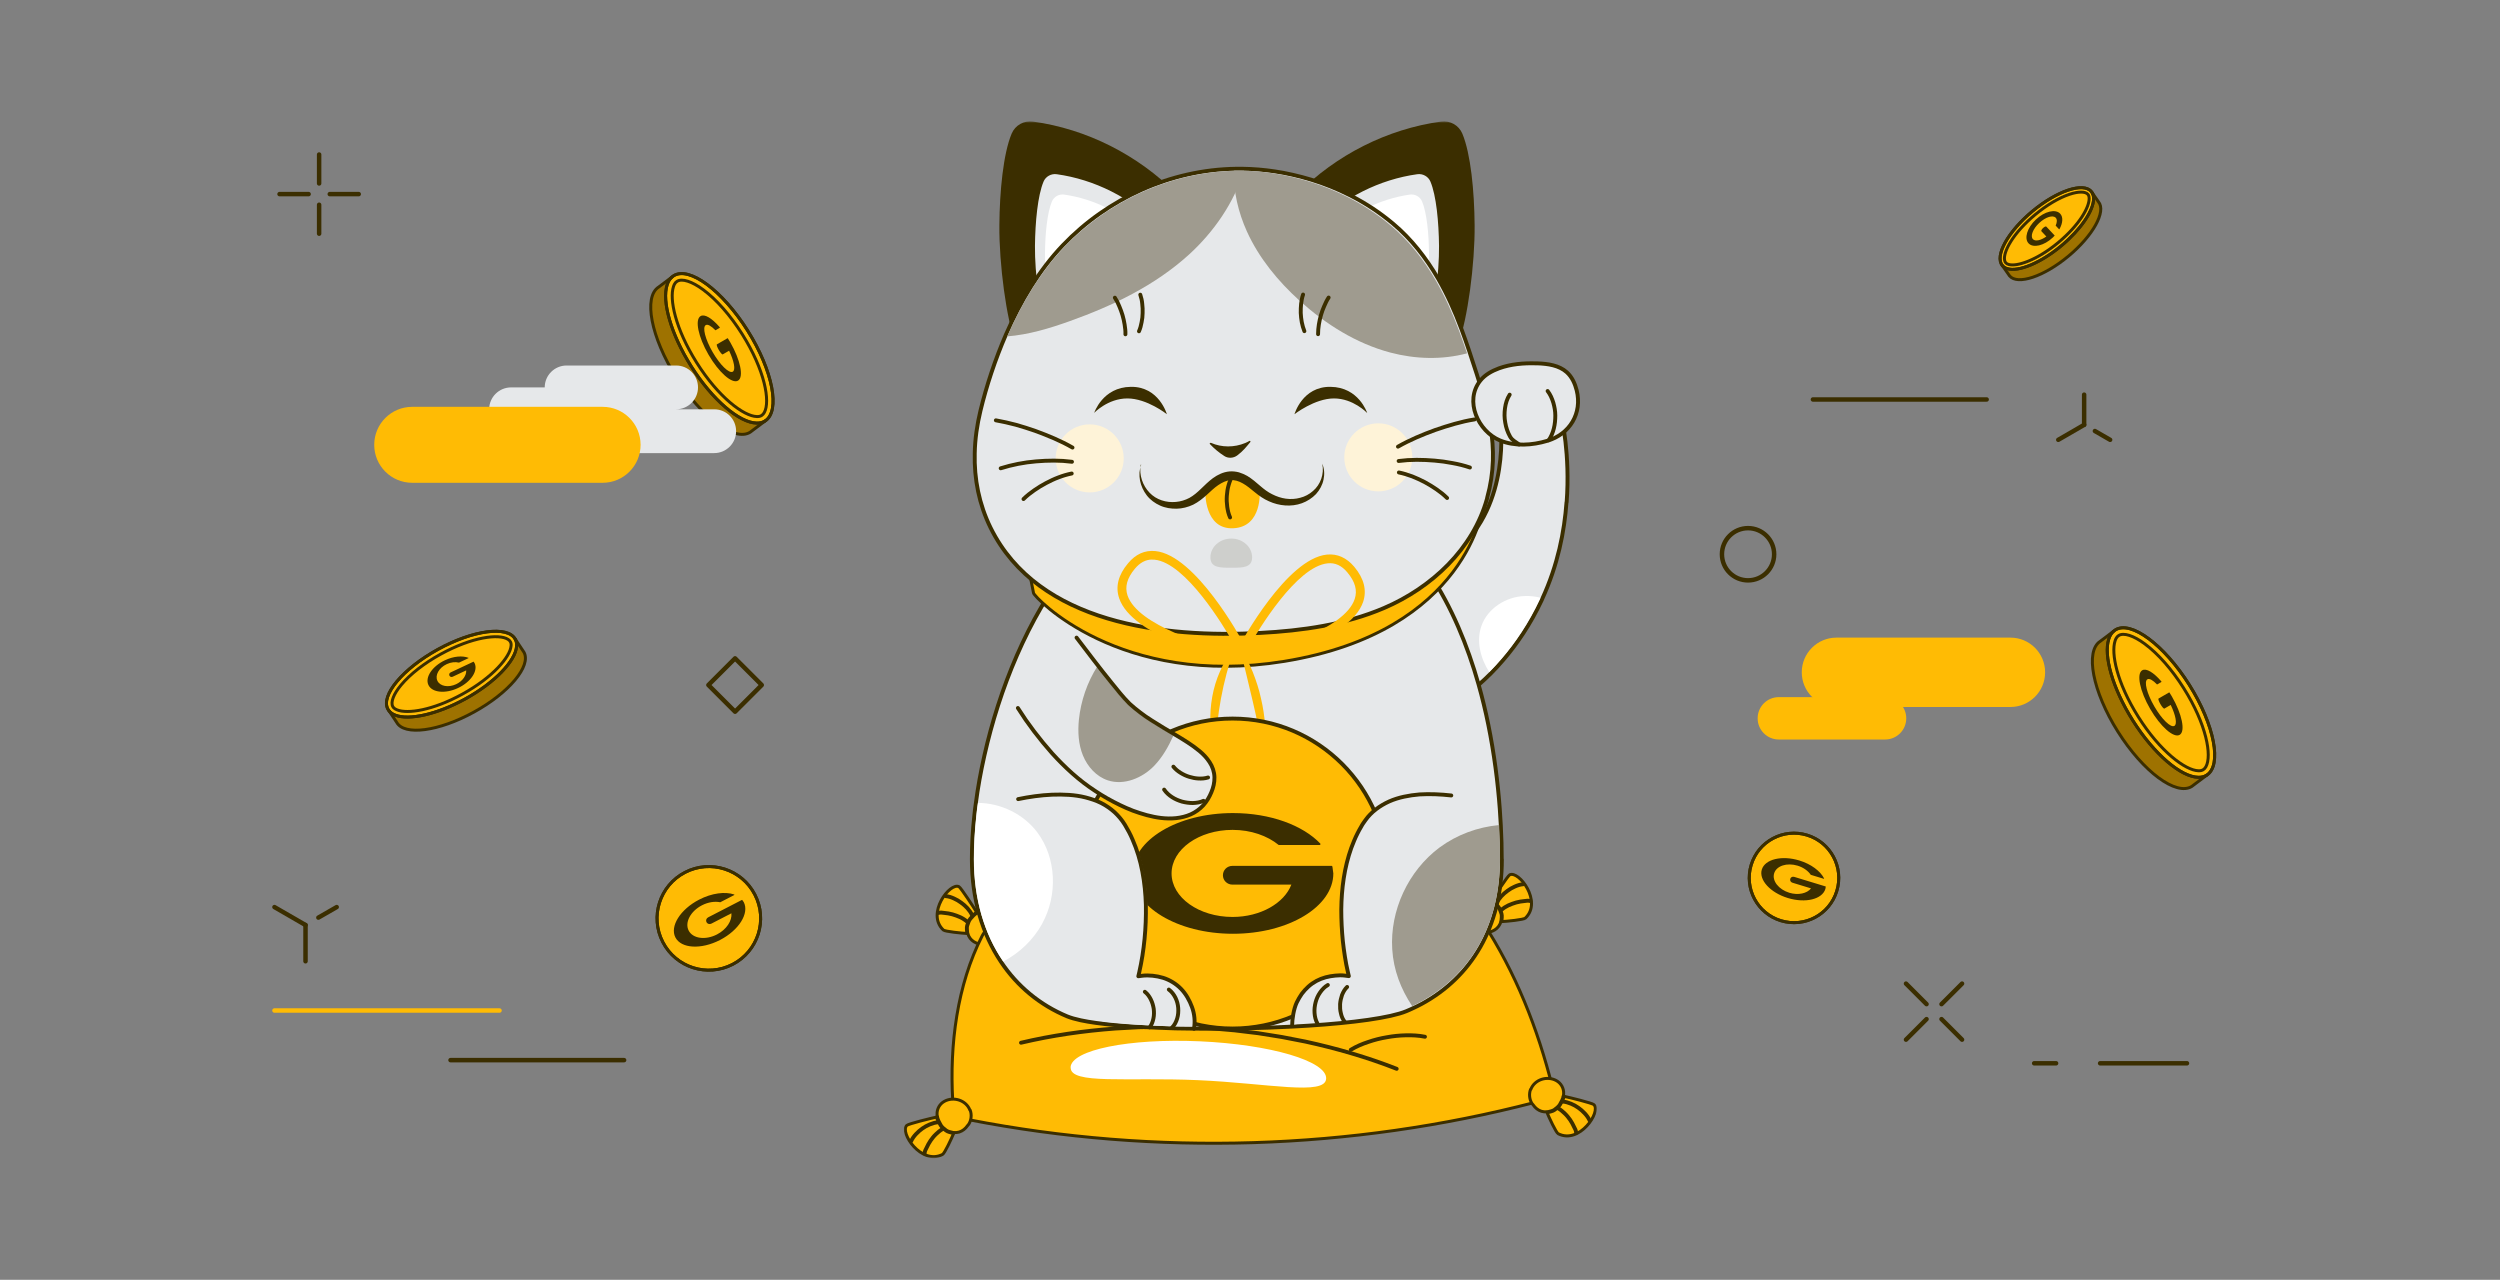 <svg width="1676" height="858" viewBox="0 0 1676 858" fill="none" xmlns="http://www.w3.org/2000/svg">
<rect x="0" y="0" width="1676" height="858" fill="#808080" stroke="none"/>
<mask id="mask0_6163_46" style="mask-type:luminance" maskUnits="userSpaceOnUse" x="605" y="81" width="466" height="696">
<path d="M1070.64 81.417H605.926V776.475H1070.64V81.417Z" fill="white"/>
</mask>
<g mask="url(#mask0_6163_46)">
<path d="M666.488 631.066C671.906 626.435 671.557 617.696 666.488 612.977C663.779 610.531 659.934 609.831 656.614 611.23C656.089 611.492 655.565 611.754 655.041 612.016C652.944 608.521 644.205 595.151 642.894 594.452C636.865 591.306 620.699 612.453 632.408 623.463C633.544 624.512 644.642 625.648 648.836 625.823C649.099 626.959 649.623 628.007 650.322 628.969C651.72 630.891 653.817 632.115 656.089 632.726C656.526 632.901 656.963 633.076 657.4 633.163C660.546 633.95 664.129 633.076 666.663 630.979L666.488 631.066Z" fill="#FFBB04" stroke="#3B2E00" stroke-width="2.01" stroke-linecap="round" stroke-linejoin="round"/>
<path d="M633.891 600.743C635.989 600.918 637.736 601.53 639.484 602.316C641.232 603.103 642.805 603.977 644.29 605.113C645.776 606.161 647.174 607.385 648.485 608.783C649.708 610.181 650.931 611.754 651.718 613.589" stroke="#3B2E00" stroke-width="2.622" stroke-linecap="round" stroke-linejoin="round"/>
<path d="M629 612.017C631.01 611.58 631.098 611.842 633.02 612.017C634.855 612.192 636.69 612.454 638.525 612.978C640.273 613.503 642.021 614.114 643.768 614.901C645.429 615.687 647.089 616.735 648.662 618.133" stroke="#3B2E00" stroke-width="2.622" stroke-linecap="round" stroke-linejoin="round"/>
<path d="M648.399 625.387C648.312 623.814 647.962 621.979 648.399 620.493C648.923 619.008 649.448 617.173 650.496 615.949C651.545 614.726 653.38 612.629 654.865 611.842" stroke="#3B2E00" stroke-width="2.622" stroke-linecap="round" stroke-linejoin="round"/>
<path d="M1028.87 739.073C905.571 771.056 775.105 775.076 650.058 750.783C643.679 749.56 639.047 744.142 638.698 737.763C636.601 700.275 641.582 660.515 658.447 627.396C660.282 623.726 663.69 621.104 667.622 620.143C763.92 597.248 948.564 604.763 981.683 607.035C984.829 607.21 987.712 608.87 989.46 611.404C1012.79 645.135 1028.34 682.273 1038.92 721.771C1040.93 729.286 1036.47 737.064 1028.87 739.073Z" fill="#FFBB04" stroke="#3B2E00" stroke-width="2.01" stroke-linecap="round" stroke-linejoin="round"/>
<path d="M650.231 744.23C647.697 737.589 639.308 734.967 633.191 738.288C629.958 740.036 628.035 743.444 628.21 747.026C628.21 747.638 628.298 748.25 628.472 748.774C624.453 749.561 608.986 753.406 607.937 754.454C602.956 759.086 617.549 781.281 631.88 773.941C633.278 773.242 637.997 763.105 639.57 759.26C640.706 759.348 641.93 759.26 643.066 758.911C645.338 758.212 647.26 756.639 648.571 754.716C648.833 754.367 649.183 754.017 649.445 753.668C651.192 750.959 651.542 747.201 650.406 744.23H650.231Z" fill="#FFBB04" stroke="#3B2E00" stroke-width="2.01" stroke-linecap="round" stroke-linejoin="round"/>
<path d="M610.824 765.027C611.697 763.104 612.833 761.619 614.144 760.22C615.455 758.822 616.853 757.599 618.339 756.55C619.824 755.502 621.484 754.54 623.232 753.841C624.98 753.142 626.815 752.531 628.912 752.356" stroke="#3B2E00" stroke-width="2.622" stroke-linecap="round" stroke-linejoin="round"/>
<path d="M619.82 773.328C620.082 771.231 620.345 771.231 621.131 769.571C621.918 767.823 622.791 766.25 623.84 764.677C624.889 763.192 626.025 761.706 627.423 760.395C628.734 759.085 630.219 757.861 632.054 756.813" stroke="#3B2E00" stroke-width="2.622" stroke-linecap="round" stroke-linejoin="round"/>
<path d="M638.872 759.521C637.386 759.085 635.464 758.822 634.24 757.861C633.017 756.9 631.444 755.764 630.658 754.366C629.871 752.968 628.473 750.521 628.211 748.861" stroke="#3B2E00" stroke-width="2.622" stroke-linecap="round" stroke-linejoin="round"/>
<path d="M1026.25 730.335C1028.78 723.694 1037.17 721.072 1043.29 724.393C1046.52 726.141 1048.44 729.549 1048.27 733.131C1048.27 733.743 1048.18 734.355 1048.01 734.879C1052.03 735.665 1067.49 739.51 1068.54 740.559C1073.52 745.19 1058.93 767.386 1044.6 760.046C1043.2 759.347 1038.48 749.21 1036.91 745.365C1035.77 745.453 1034.55 745.365 1033.41 745.016C1031.14 744.317 1029.22 742.744 1027.91 740.821C1027.65 740.472 1027.3 740.122 1027.03 739.772C1025.29 737.064 1024.94 733.306 1026.07 730.335H1026.25Z" fill="#FFBB04" stroke="#3B2E00" stroke-width="2.01" stroke-linecap="round" stroke-linejoin="round"/>
<path d="M1065.66 751.133C1064.78 749.211 1063.65 747.725 1062.34 746.327C1061.03 744.929 1059.63 743.706 1058.14 742.657C1056.66 741.609 1055 740.647 1053.25 739.948C1051.5 739.249 1049.67 738.637 1047.57 738.463" stroke="#3B2E00" stroke-width="2.622" stroke-linecap="round" stroke-linejoin="round"/>
<path d="M1056.66 759.434C1056.4 757.337 1056.13 757.337 1055.35 755.677C1054.56 753.929 1053.69 752.356 1052.64 750.783C1051.59 749.298 1050.45 747.812 1049.05 746.501C1047.74 745.19 1046.26 743.967 1044.42 742.918" stroke="#3B2E00" stroke-width="2.622" stroke-linecap="round" stroke-linejoin="round"/>
<path d="M1037.61 745.628C1039.09 745.191 1041.01 744.929 1042.24 743.968C1043.46 743.007 1045.03 741.871 1045.82 740.473C1046.61 739.074 1048.01 736.628 1048.27 734.967" stroke="#3B2E00" stroke-width="2.622" stroke-linecap="round" stroke-linejoin="round"/>
<path d="M988.495 623.114C983.078 618.483 983.427 609.744 988.495 605.025C991.204 602.578 995.049 601.879 998.37 603.278C998.894 603.54 999.418 603.802 999.943 604.064C1002.04 600.569 1010.78 587.199 1012.09 586.5C1018.12 583.354 1034.29 604.501 1022.58 615.511C1021.44 616.56 1010.34 617.696 1006.15 617.871C1005.89 619.007 1005.36 620.055 1004.66 621.017C1003.27 622.939 1001.17 624.163 998.894 624.774C998.457 624.949 998.02 625.124 997.583 625.211C994.438 625.998 990.855 625.124 988.321 623.027L988.495 623.114Z" fill="#FFBB04" stroke="#3B2E00" stroke-width="2.01" stroke-linecap="round" stroke-linejoin="round"/>
<path d="M1021.09 592.791C1018.99 592.966 1017.25 593.578 1015.5 594.364C1013.75 595.151 1012.18 596.025 1010.69 597.161C1009.21 598.209 1007.81 599.433 1006.5 600.831C1005.28 602.229 1004.05 603.802 1003.27 605.637" stroke="#3B2E00" stroke-width="2.622" stroke-linecap="round" stroke-linejoin="round"/>
<path d="M1025.99 604.064C1023.98 603.627 1023.89 603.889 1021.97 604.064C1020.13 604.239 1018.3 604.501 1016.46 605.025C1014.71 605.55 1012.97 606.161 1011.22 606.948C1009.56 607.734 1007.9 608.783 1006.32 610.181" stroke="#3B2E00" stroke-width="2.622" stroke-linecap="round" stroke-linejoin="round"/>
<path d="M1006.59 617.435C1006.67 615.862 1007.02 614.027 1006.59 612.541C1006.06 611.056 1005.54 609.221 1004.49 607.997C1003.44 606.774 1001.6 604.677 1000.12 603.89" stroke="#3B2E00" stroke-width="2.622" stroke-linecap="round" stroke-linejoin="round"/>
<path d="M717.782 715.568C717.258 727.277 755.707 722.034 802.982 724.132C850.257 726.229 888.532 734.793 889.056 723.083C889.581 711.373 851.656 700.188 804.293 698.091C757.018 695.994 718.219 703.858 717.695 715.568H717.782Z" fill="white"/>
<path d="M684.488 699.052C705.198 694.159 726.346 691.1 747.667 689.527C752.998 689.178 758.328 688.916 763.659 688.653L779.65 688.304L795.642 688.566L811.633 689.352L827.624 690.751L843.528 692.673L859.345 695.207C864.588 696.168 869.831 697.217 875.074 698.266C895.959 702.81 916.495 708.752 936.331 716.529" stroke="#3B2E00" stroke-width="2.622" stroke-linecap="round" stroke-linejoin="round"/>
<path d="M905.57 703.771C909.327 701.499 913.26 699.839 917.279 698.528C921.299 697.13 925.494 696.081 929.688 695.382C933.882 694.596 938.164 694.159 942.446 694.071C946.728 693.984 951.01 694.159 955.292 695.033" stroke="#3B2E00" stroke-width="2.622" stroke-linecap="round" stroke-linejoin="round"/>
<path d="M1050.19 336.668C1048.79 356.242 1044.34 378.875 1033.94 401.42C1033.85 401.682 1033.68 401.944 1033.59 402.294C1025.99 418.547 1016.9 431.83 1007.72 442.491C1005.01 445.637 1002.3 448.608 999.597 451.317C996.8 454.113 994.091 456.647 991.382 459.007C972.507 475.61 956.691 481.814 956.691 481.814L914.047 411.032C914.047 411.032 935.281 402.993 958.788 385.079C966.915 378.875 975.304 371.534 983.168 362.796C1013.84 329.153 1005.45 278.644 1005.45 278.644L1046.87 280.13C1046.87 280.13 1052.73 304.073 1050.28 336.668H1050.19Z" fill="#E6E8EA" stroke="#3B2E00" stroke-width="2.622" stroke-linecap="round" stroke-linejoin="round"/>
<path d="M1032.71 400.632C1032.71 400.632 1032.45 401.157 1032.36 401.506C1024.76 417.76 1015.67 431.042 1006.5 441.703C1003.79 444.849 1001.08 447.82 998.371 450.529C992.517 441.354 989.546 429.906 993.128 419.682C997.235 407.885 1009.56 400.021 1022.05 399.584C1025.72 399.409 1029.31 399.846 1032.8 400.72L1032.71 400.632Z" fill="white"/>
<path d="M1006.85 576.102C1006.85 621.629 986.139 655.185 952.933 673.099C951.272 673.973 949.612 674.847 947.864 675.633C946.204 676.42 944.544 677.206 942.796 677.905C932.048 682.362 907.056 685.682 877.258 687.605C873.762 687.867 870.179 688.042 866.597 688.217C845.275 689.353 822.118 689.877 800.359 689.615C792.058 689.615 783.931 689.353 776.241 689.003C754.919 688.217 736.481 686.556 724.597 684.022C720.926 683.236 717.868 682.362 715.509 681.401C697.245 673.798 681.953 661.215 670.942 644.612C658.621 626.173 651.543 602.754 651.543 575.927C651.543 566.839 652.067 557.052 653.203 546.653C653.465 543.857 653.815 541.061 654.252 538.177C655.563 528.04 657.485 517.379 659.932 506.544C679.856 417.848 735.957 315.433 835.575 316.832C893.336 317.618 932.485 345.669 958.525 384.817C973.206 406.925 983.78 432.529 991.207 458.744C993.741 467.745 995.926 476.746 997.761 485.834C1001.69 505.233 1004.14 524.37 1005.45 542.284C1005.71 546.042 1005.97 549.799 1006.15 553.469C1006.59 561.334 1006.76 568.849 1006.76 576.015L1006.85 576.102Z" fill="#E6E8EA" stroke="#3B2E00" stroke-width="2.622" stroke-linecap="round" stroke-linejoin="round"/>
<path d="M689.117 378.874C689.117 378.874 692.438 394.865 692.874 397.574C693.311 400.283 750.636 461.365 861.003 443.364C984.652 423.178 994.439 338.764 994.439 338.764L992.604 331.162L689.117 378.874Z" fill="#FFBB04" stroke="#3B2E00" stroke-width="2.01" stroke-linecap="round" stroke-linejoin="round"/>
<path d="M788.821 130.002C762.693 103.699 728.44 86.485 692.524 81.504C686.495 80.63 680.552 83.951 678.192 89.631C672.6 103 670.153 128.254 669.978 150.887C669.716 176.928 674.784 214.503 680.814 229.97C713.059 192.569 745.392 151.848 788.735 130.002H788.821Z" fill="#3B2E00"/>
<path d="M777.201 150.013C758.589 131.313 734.208 119.079 708.604 115.496C704.323 114.885 700.041 117.244 698.38 121.264C694.361 130.789 692.7 148.79 692.526 164.869C692.351 183.394 695.934 210.221 700.216 221.232C723.198 194.579 746.267 165.568 777.114 150.013H777.201Z" fill="#E6E8EA" stroke="#3B2E00" stroke-width="2.622" stroke-linecap="round" stroke-linejoin="round"/>
<path d="M767.765 157.879C752.996 143.023 733.597 133.324 713.324 130.44C709.916 130.003 706.595 131.838 705.197 135.071C702.051 142.586 700.653 156.918 700.566 169.763C700.391 184.531 703.275 205.766 706.683 214.504C724.946 193.357 743.209 170.287 767.765 157.966V157.879Z" fill="white"/>
<path d="M869.742 130.002C895.87 103.699 930.125 86.485 966.04 81.504C972.07 80.63 978.012 83.951 980.371 89.631C985.964 103 988.411 128.254 988.585 150.887C988.848 176.928 983.779 214.503 977.75 229.97C945.505 192.569 913.172 151.848 869.83 130.002H869.742Z" fill="#3B2E00"/>
<path d="M881.363 150.013C899.976 131.313 924.357 119.079 949.96 115.496C954.242 114.885 958.524 117.244 960.184 121.264C964.204 130.789 965.864 148.79 966.039 164.869C966.214 183.394 962.631 210.221 958.349 221.232C935.367 194.579 912.297 165.568 881.451 150.013H881.363Z" fill="#E6E8EA" stroke="#3B2E00" stroke-width="2.622" stroke-linecap="round" stroke-linejoin="round"/>
<path d="M890.801 157.879C905.57 143.023 924.969 133.324 945.242 130.44C948.65 130.003 951.971 131.838 953.369 135.071C956.515 142.586 957.913 156.918 958 169.763C958.175 184.531 955.291 205.766 951.883 214.504C933.62 193.357 915.357 170.287 890.801 157.966V157.879Z" fill="white"/>
<path d="M996.973 334.046C987.535 368.126 959.66 393.992 927.852 407.624C901.724 418.81 873.061 422.829 844.749 424.315C780.783 427.723 696.107 418.46 664.125 353.883C656.347 338.066 653.027 321.113 653.464 303.899C653.639 294.374 655.037 284.761 657.309 275.324C661.328 258.721 667.096 241.156 674.436 224.204C684.136 202.008 696.807 180.861 712.536 164.433C742.684 132.887 784.89 113.75 828.67 113.138C829.631 113.138 830.593 113.138 831.554 113.138C832.078 113.138 832.602 113.138 833.127 113.138C840.205 113.225 847.37 113.837 854.449 114.886C862.75 116.109 870.964 118.031 879.091 120.478C888.004 123.187 896.655 126.682 904.957 130.877C915.356 136.12 925.055 142.499 933.881 149.927C946.29 160.326 956.077 172.996 964.116 186.803C970.321 197.551 975.389 208.911 979.758 220.621C981.593 225.515 983.341 230.583 985.001 235.476C985.001 235.651 985.089 235.826 985.176 236.001C985.438 236.875 985.788 237.836 986.05 238.71C996.798 271.304 1006.59 299.18 996.973 333.784V334.046Z" fill="#E6E8EA" stroke="#3B2E00" stroke-width="2.622" stroke-linecap="round" stroke-linejoin="round"/>
<path d="M733.422 276.897C733.422 276.897 742.597 267.11 755.792 267.11C768.987 267.11 782.27 277.683 782.27 277.683C782.27 277.683 777.027 259.07 758.151 259.332C739.102 259.507 733.509 276.897 733.509 276.897H733.422Z" fill="#3B2E00"/>
<path d="M916.581 276.897C916.406 276.722 907.231 267.11 894.298 267.11C881.365 267.11 867.82 277.683 867.82 277.683C867.82 277.683 873.063 259.07 891.938 259.332C910.901 259.507 916.493 276.635 916.581 276.897Z" fill="#3B2E00"/>
<path d="M838.196 296.383C835.399 299.704 833.477 302.326 829.37 305.384C826.836 307.219 823.34 307.394 820.806 305.734C817.223 303.462 813.99 300.753 811.106 297.694C810.757 297.345 811.194 296.733 811.718 296.908C811.718 296.908 811.805 296.908 811.893 296.908C819.058 300.054 827.447 300.054 834.788 296.995C836.361 296.383 836.186 296.296 837.584 295.597C838.108 295.335 838.545 295.859 838.196 296.296V296.383Z" fill="#3B2E00"/>
<path d="M730.537 330.113C743.133 330.113 753.345 319.902 753.345 307.306C753.345 294.709 743.133 284.498 730.537 284.498C717.941 284.498 707.73 294.709 707.73 307.306C707.73 319.902 717.941 330.113 730.537 330.113Z" fill="#FEF3D8"/>
<path d="M924.01 329.415C936.606 329.415 946.817 319.204 946.817 306.608C946.817 294.011 936.606 283.8 924.01 283.8C911.414 283.8 901.203 294.011 901.203 306.608C901.203 319.204 911.414 329.415 924.01 329.415Z" fill="#FEF3D8"/>
<path d="M667.621 281.789C672.165 282.576 676.621 283.624 680.99 284.76C685.36 285.984 689.729 287.382 694.011 288.867C698.293 290.44 702.574 292.101 706.769 293.936C710.963 295.771 715.07 297.781 719.003 300.053" stroke="#3B2E00" stroke-width="2.622" stroke-linecap="round" stroke-linejoin="round"/>
<path d="M670.855 313.947C674.7 312.723 678.632 311.762 682.564 310.976C686.497 310.189 690.516 309.665 694.536 309.315C698.556 308.966 702.575 308.791 706.595 308.791C710.615 308.791 714.634 309.053 718.654 309.578" stroke="#3B2E00" stroke-width="2.622" stroke-linecap="round" stroke-linejoin="round"/>
<path d="M686.148 334.57C688.333 332.385 690.78 330.462 693.314 328.715C695.848 326.967 698.469 325.307 701.178 323.909C703.887 322.51 706.684 321.112 709.567 320.064C712.451 318.928 715.422 318.054 718.481 317.442" stroke="#3B2E00" stroke-width="2.622" stroke-linecap="round" stroke-linejoin="round"/>
<path d="M937.203 299.442C941.135 297.17 945.33 295.16 949.437 293.325C953.631 291.49 957.826 289.83 962.195 288.257C966.477 286.771 970.846 285.373 975.215 284.15C979.585 282.926 984.041 281.878 988.585 281.179" stroke="#3B2E00" stroke-width="2.622" stroke-linecap="round" stroke-linejoin="round"/>
<path d="M937.641 309.054C941.661 308.53 945.681 308.268 949.701 308.268C953.72 308.268 957.74 308.443 961.76 308.792C965.779 309.142 969.799 309.666 973.731 310.452C977.664 311.151 981.596 312.113 985.441 313.423" stroke="#3B2E00" stroke-width="2.622" stroke-linecap="round" stroke-linejoin="round"/>
<path d="M937.812 316.743C940.872 317.355 943.843 318.316 946.727 319.365C949.61 320.501 952.406 321.811 955.115 323.21C957.824 324.695 960.445 326.268 962.979 328.016C965.513 329.763 967.96 331.686 970.145 333.87" stroke="#3B2E00" stroke-width="2.622" stroke-linecap="round" stroke-linejoin="round"/>
<g opacity="0.2">
<path d="M811.457 373.632C811.457 380.622 817.748 380.622 825.438 380.622C833.128 380.622 839.42 380.622 839.42 373.632C839.42 366.641 833.128 361.048 825.438 361.048C817.748 361.048 811.457 366.728 811.457 373.632Z" fill="#706957"/>
</g>
<path d="M808.047 329.676C808.047 329.676 807.261 355.105 826.835 354.144C846.497 353.183 844.487 329.064 844.487 329.064L825.437 318.666L808.047 329.676Z" fill="#FFBB04"/>
<path d="M824.651 346.891C823.603 344.619 823.078 342.172 822.729 339.725C822.379 337.279 822.292 334.832 822.467 332.385C822.642 329.938 822.991 327.491 823.69 325.132C824.389 322.773 825.263 320.413 826.574 318.316" stroke="#3B2E00" stroke-width="2.622" stroke-linecap="round" stroke-linejoin="round"/>
<path d="M833.913 114.448C827.272 135.944 813.815 155.431 797.037 170.723C774.317 191.346 746.092 204.978 717.168 215.289C703.536 220.183 689.554 224.377 675.223 225.513C684.923 203.318 697.593 182.171 713.323 165.742C744.169 133.497 787.6 114.185 832.341 114.448C832.865 114.448 833.389 114.448 833.913 114.448Z" fill="#9F9B8F"/>
<path d="M983.519 236.874C966.828 241.33 948.827 240.806 932.049 236.349C909.329 230.32 888.794 217.387 871.317 201.658C856.811 188.55 844.053 173.083 835.926 155.169C830.159 142.411 826.838 128.342 827.1 114.36C828.061 114.36 829.023 114.36 829.984 114.36C830.508 114.36 831.032 114.36 831.557 114.36C838.635 114.448 845.801 115.059 852.879 116.108C861.18 117.331 869.394 119.254 877.521 121.701C886.434 124.409 895.085 127.905 903.387 132.099C913.786 137.342 923.485 143.721 932.311 151.149C944.72 161.548 954.507 174.219 962.546 188.026C968.751 198.774 973.819 210.134 978.188 221.843C980.023 226.737 981.771 231.805 983.431 236.699L983.519 236.874Z" fill="#9F9B8F"/>
<path d="M1029.83 243.603C1021.44 243.341 1012.88 244.04 1004.93 246.924C1000.21 248.672 995.574 251.206 992.428 255.138C981.505 268.77 990.943 289.131 1005.54 295.248C1015.41 299.355 1027.3 298.568 1037.34 295.51C1052.38 291.053 1060.85 277.072 1057.01 261.692C1055.87 257.148 1053.86 252.691 1050.37 249.545C1045.21 244.914 1037.78 243.865 1030.88 243.603C1030.53 243.603 1030.18 243.603 1029.74 243.603H1029.83Z" fill="#E6E8EA" stroke="#3B2E00" stroke-width="2.622" stroke-linecap="round" stroke-linejoin="round"/>
<path d="M1018.38 297.955C1015.76 295.946 1013.84 295.334 1012.27 292.538C1010.69 289.654 1009.64 286.595 1009.12 283.362C1008.51 280.129 1008.51 276.896 1008.95 273.662C1009.38 270.429 1010.34 267.283 1012.09 264.574" stroke="#3B2E00" stroke-width="2.622" stroke-linecap="round" stroke-linejoin="round"/>
<path d="M1037.52 262.128C1039.35 264.487 1040.49 267.196 1041.36 269.992C1042.15 272.789 1042.68 275.672 1042.68 278.556C1042.68 281.44 1042.41 284.411 1041.71 287.207C1041.01 290.003 1039.88 292.8 1038.22 295.159" stroke="#3B2E00" stroke-width="2.622" stroke-linecap="round" stroke-linejoin="round"/>
<path d="M764.705 311.588C763.569 318.579 766.103 325.57 770.647 330.289C775.191 335.095 781.919 337.105 788.299 336.493C791.444 336.231 794.59 335.27 797.387 333.784C800.095 332.299 802.63 330.114 805.076 327.755C807.523 325.395 810.145 322.774 813.203 320.502C816.262 318.317 820.019 316.395 824.301 316.045C826.398 315.87 828.583 316.132 830.593 316.657C832.603 317.268 834.35 318.055 836.098 319.016C839.419 321.026 842.215 323.473 844.836 325.745C847.458 328.017 849.992 329.939 852.876 331.337C855.76 332.823 858.905 333.872 862.051 334.308C865.284 334.745 868.518 334.571 871.664 333.697C874.809 332.91 877.78 331.337 880.227 329.153C885.208 324.958 887.917 317.793 886.432 310.889C887.83 314.123 888.092 317.88 887.305 321.463C886.606 325.046 884.771 328.454 882.237 331.25C879.616 333.959 876.382 336.056 872.8 337.367C869.217 338.678 865.372 339.115 861.614 338.852C857.857 338.59 854.099 337.629 850.691 336.056C847.196 334.571 844.05 332.299 841.254 330.027C838.457 327.755 835.923 325.57 833.214 324.084C830.505 322.511 827.622 321.638 824.913 321.9C822.116 322.075 819.32 323.473 816.699 325.22C814.077 326.968 811.63 329.415 809.009 331.774C806.387 334.134 803.416 336.58 799.921 338.328C796.425 339.988 792.58 340.95 788.823 341.037C786.9 341.037 784.978 340.95 783.143 340.6C781.308 340.251 779.385 339.726 777.725 338.94C775.977 338.153 774.317 337.192 772.831 336.056C771.346 334.92 769.948 333.609 768.812 332.124C766.54 329.153 764.967 325.745 764.268 322.162C763.918 320.327 763.831 318.579 763.918 316.744C764.093 314.909 764.443 313.161 765.054 311.501L764.705 311.588Z" fill="#3B2E00"/>
<path d="M820.369 441.267L819.233 441.005C816.786 440.393 758.937 426.674 750.286 401.07C747.665 393.38 749.675 385.428 756.228 377.651C761.384 371.447 767.501 368.738 774.579 369.437C801.581 372.146 831.991 428.247 833.302 430.606L834.613 433.14L820.369 441.355V441.267ZM772.482 375.117C768.113 375.117 764.268 377.127 760.772 381.321C755.617 387.526 753.956 393.38 755.879 399.148C762.87 419.858 811.368 432.966 819.408 434.976L826.661 430.781C820.456 419.945 794.94 377.302 773.968 375.204C773.443 375.204 773.006 375.204 772.482 375.204V375.117Z" fill="#FFBB04"/>
<path d="M843.787 443.713L829.543 435.499L830.854 432.965C832.165 430.605 862.575 374.504 889.577 371.795C896.568 371.096 902.772 373.893 907.928 380.01C914.481 387.874 916.404 395.739 913.87 403.429C905.306 429.032 847.457 442.839 844.923 443.363L843.787 443.626V443.713ZM837.408 433.227L844.661 437.421C852.7 435.412 901.286 422.304 908.19 401.594C910.112 395.826 908.539 390.059 903.296 383.767C899.451 379.136 895.082 377.126 890.101 377.65C869.129 379.747 843.525 422.391 837.408 433.227Z" fill="#FFBB04"/>
<path d="M814.69 502.611C812.681 497.019 811.807 491.076 811.457 485.047C811.195 479.105 811.632 473.075 812.681 467.133C813.729 461.278 815.477 455.511 817.924 450.006C820.283 444.5 823.341 439.345 827.186 434.801C825.526 440.481 823.778 445.986 822.293 451.579C820.807 457.084 819.584 462.676 818.535 468.269C817.487 473.862 816.7 479.454 816.089 485.222C815.477 490.902 815.127 496.669 814.69 502.611Z" fill="#FFBB04"/>
<path d="M847.721 504.971C846.148 498.941 844.925 492.999 843.614 487.144C842.303 481.202 841.08 475.347 839.682 469.492C838.284 463.638 836.886 457.783 835.487 451.928C834.089 446.073 832.516 440.131 831.293 434.102C834.788 439.257 837.497 444.763 839.857 450.53C842.129 456.297 844.051 462.152 845.362 468.182C846.76 474.211 847.721 480.328 848.158 486.532C848.595 492.737 848.595 498.854 847.634 505.058L847.721 504.971Z" fill="#FFBB04"/>
<path d="M747.402 199.561C748.625 201.396 749.586 203.319 750.373 205.329C751.247 207.339 751.946 209.348 752.558 211.358C753.169 213.455 753.606 215.465 753.956 217.65C754.305 219.747 754.567 221.932 754.48 224.116" stroke="#3B2E00" stroke-width="2.622" stroke-linecap="round" stroke-linejoin="round"/>
<path d="M764.444 197.551C765.143 199.561 765.58 201.571 765.754 203.668C766.017 205.766 766.104 207.775 766.017 209.873C766.017 211.97 765.754 213.98 765.318 216.077C764.968 218.087 764.444 220.097 763.57 222.106" stroke="#3B2E00" stroke-width="2.622" stroke-linecap="round" stroke-linejoin="round"/>
<path d="M883.637 224.029C883.637 221.844 883.812 219.747 884.162 217.562C884.511 215.465 884.948 213.368 885.56 211.271C886.171 209.174 886.87 207.164 887.744 205.241C888.618 203.231 889.492 201.309 890.715 199.474" stroke="#3B2E00" stroke-width="2.622" stroke-linecap="round" stroke-linejoin="round"/>
<path d="M874.459 222.019C873.673 220.097 873.148 218.087 872.712 215.99C872.362 213.98 872.1 211.883 872.012 209.785C872.012 207.688 872.012 205.678 872.275 203.581C872.537 201.484 872.886 199.474 873.585 197.464" stroke="#3B2E00" stroke-width="2.622" stroke-linecap="round" stroke-linejoin="round"/>
<path d="M826.314 689.527C883.697 689.527 930.215 643.01 930.215 585.627C930.215 528.244 883.697 481.727 826.314 481.727C768.932 481.727 722.414 528.244 722.414 585.627C722.414 643.01 768.932 689.527 826.314 689.527Z" fill="#FFBB04" stroke="#3B2E00" stroke-width="2.622" stroke-linecap="round" stroke-linejoin="round"/>
<path d="M893.162 580.907C893.162 580.47 892.988 580.47 892.726 580.47H826.313C822.643 580.47 819.847 583.267 819.847 586.762C819.847 590.257 822.643 593.054 826.313 593.054H865.724C861.005 605.375 845.188 614.725 826.313 614.725C803.768 614.725 785.417 601.705 785.417 585.539C785.417 569.372 803.768 556.352 826.313 556.352C838.634 556.352 849.645 560.284 857.247 566.489H884.774C884.774 566.489 885.21 566.314 885.21 566.052V565.615C873.501 553.294 851.655 545.079 826.575 545.079C789.349 545.079 759.289 563.255 759.289 585.539C759.289 607.822 789.349 625.998 826.575 625.998C863.801 625.998 893.862 607.822 893.862 585.539L893.25 580.995L893.162 580.907Z" fill="#3B2E00"/>
<path d="M721.714 427.46C729.404 437.509 737.007 447.645 744.959 457.433C748.891 462.326 752.823 467.307 757.192 471.676C759.377 473.686 761.824 475.696 764.358 477.618C766.805 479.541 769.426 481.289 772.048 482.949C777.291 486.357 782.709 489.503 788.127 492.736C793.544 495.969 799.05 499.29 804.118 503.484C806.652 505.582 809.012 508.028 810.934 510.999C812.856 513.883 814.08 517.466 814.167 521.049C814.255 524.631 813.381 528.127 812.07 531.185C810.759 534.331 809.012 537.302 806.652 539.924C804.293 542.458 801.409 544.555 798.263 545.953C795.117 547.351 791.709 548.138 788.389 548.487C781.66 549.187 775.106 548.138 768.815 546.478C765.669 545.604 762.61 544.643 759.552 543.507C756.581 542.371 753.61 541.06 750.726 539.662C744.959 536.865 739.366 533.719 734.036 530.137C723.287 523.146 713.85 514.407 705.286 504.97C701.091 500.251 697.072 495.358 693.227 490.289C691.304 487.755 689.469 485.221 687.634 482.599C685.887 479.978 684.139 477.356 682.391 474.647" fill="#E6E8EA"/>
<path d="M800.62 688.303C801.493 683.409 801.581 679.739 800.008 675.195C798.348 670.651 795.901 666.282 792.58 662.874C789.26 659.466 785.065 656.932 780.608 655.534C778.336 654.835 775.977 654.398 773.618 654.135C771.258 653.873 768.813 653.873 766.628 654.135L764.005 654.485L764.617 651.863C767.938 637.183 769.336 621.891 769.074 606.773C768.637 591.743 766.19 576.538 760.16 562.906C758.762 559.498 756.927 556.177 755.005 552.944C753.082 549.798 750.724 547.002 748.102 544.555C745.393 542.108 742.335 540.011 739.102 538.351C735.781 536.69 732.285 535.554 728.615 534.593C721.362 532.758 713.759 532.496 706.157 532.758C698.554 533.108 690.952 534.156 683.438 535.729C683.438 535.729 706.768 681.312 741.198 685.07C775.628 688.827 800.707 688.128 800.707 688.128L800.62 688.303Z" fill="#E6E8EA"/>
<path d="M867.031 686.905C867.031 682.273 867.468 676.244 869.39 672.137C870.352 670.127 871.488 668.117 872.798 666.282C874.109 664.447 875.595 662.787 877.255 661.389C880.576 658.417 884.508 656.408 888.79 655.184C890.887 654.573 893.072 654.223 895.256 654.048C897.441 653.873 899.713 653.873 901.723 654.048L904.344 654.398L903.733 651.776C902.946 648.456 902.334 644.873 901.723 641.377C901.111 637.882 900.674 634.387 900.325 630.891C899.625 623.813 899.276 616.822 899.276 609.744C899.451 595.675 901.286 581.519 906.005 568.411C907.228 565.178 908.539 561.857 910.112 558.799C910.549 558.012 910.898 557.226 911.335 556.439L912.646 554.167C913.432 552.595 914.481 551.284 915.442 549.886C919.374 544.293 925.054 540.186 931.346 537.302C937.725 534.506 944.716 533.195 951.707 532.583C958.785 532.147 965.95 532.409 973.029 533.283C973.029 533.283 987.884 619.094 929.336 678.603L867.118 686.817L867.031 686.905Z" fill="#E6E8EA"/>
<path d="M883.198 686.119C881.975 683.935 881.45 681.575 881.276 679.128C881.101 676.682 881.363 674.322 881.975 671.963C882.586 669.604 883.548 667.419 884.946 665.409C886.344 663.399 888.004 661.564 890.189 660.341" stroke="#3B2E00" stroke-width="2.622" stroke-linecap="round" stroke-linejoin="round"/>
<path d="M901.55 685.07C900.152 683.322 899.366 681.399 898.929 679.302C898.405 677.292 898.317 675.195 898.405 673.098C898.579 671.001 899.016 668.991 899.715 666.981C900.502 665.058 901.55 663.136 903.123 661.65" stroke="#3B2E00" stroke-width="2.622" stroke-linecap="round" stroke-linejoin="round"/>
<path d="M800.444 689.701C801.318 684.808 800.793 679.739 799.133 675.195C797.473 670.651 795.026 666.282 791.705 662.874C788.385 659.466 784.19 656.932 779.734 655.534C777.462 654.835 775.102 654.398 772.743 654.135C770.384 653.873 767.938 653.873 765.753 654.135L763.131 654.485L763.742 651.863C767.063 637.183 768.461 621.891 768.199 606.773C767.762 591.743 765.315 576.538 759.286 562.906C757.888 559.498 756.052 556.177 754.13 552.944C752.208 549.798 749.848 547.002 747.227 544.555C744.518 542.108 741.46 540.011 738.227 538.351C734.906 536.69 731.41 535.554 727.74 534.593C720.487 532.758 712.884 532.496 705.282 532.758C697.68 533.108 690.077 534.156 682.562 535.729" stroke="#3B2E00" stroke-width="2.622" stroke-linecap="round" stroke-linejoin="round"/>
<path d="M972.943 533.282C965.864 532.496 958.699 532.146 951.621 532.583C944.543 533.195 937.552 534.506 931.26 537.302C924.968 540.186 919.288 544.293 915.356 549.885C914.395 551.284 913.346 552.594 912.56 554.167L911.249 556.439C910.812 557.226 910.462 558.012 910.026 558.799C908.453 561.857 907.142 565.178 905.918 568.411C901.2 581.606 899.365 595.675 899.19 609.744C899.19 616.822 899.539 623.9 900.238 630.891C900.588 634.386 901.112 637.882 901.637 641.377C902.161 644.873 902.86 648.368 903.646 651.776L904.258 654.398L901.637 654.048C899.627 653.786 897.355 653.786 895.17 654.048C892.986 654.223 890.801 654.66 888.704 655.184C884.509 656.32 880.49 658.417 877.169 661.388C875.509 662.874 874.023 664.534 872.712 666.282C871.402 668.117 870.353 670.039 869.304 672.137C867.382 676.244 866.246 682.972 866.246 687.516" stroke="#3B2E00" stroke-width="2.622" stroke-linecap="round" stroke-linejoin="round"/>
<path d="M783.582 663.398C785.505 664.796 786.99 666.806 788.039 668.904C789.088 671.088 789.699 673.36 789.874 675.72C790.049 678.079 789.874 680.526 789.175 682.798C788.476 685.07 787.427 687.254 785.68 688.915" stroke="#3B2E00" stroke-width="2.622" stroke-linecap="round" stroke-linejoin="round"/>
<path d="M767.504 664.885C769.339 666.283 770.562 668.118 771.523 670.04C772.485 671.963 773.096 674.06 773.446 676.245C773.708 678.429 773.708 680.614 773.271 682.711C772.834 684.808 772.135 686.906 770.737 688.741" stroke="#3B2E00" stroke-width="2.622" stroke-linecap="round" stroke-linejoin="round"/>
<path d="M806.825 536.866C804.553 537.915 802.106 538.264 799.659 538.352C797.212 538.352 794.765 538.002 792.406 537.39C790.047 536.691 787.775 535.73 785.765 534.419C783.755 533.109 781.832 531.448 780.434 529.351" stroke="#3B2E00" stroke-width="2.622" stroke-linecap="round" stroke-linejoin="round"/>
<path d="M809.882 521.224C807.697 521.923 805.6 522.011 803.503 521.923C801.405 521.836 799.308 521.399 797.298 520.787C795.289 520.176 793.366 519.302 791.531 518.166C789.696 517.03 788.036 515.719 786.637 513.971" stroke="#3B2E00" stroke-width="2.622" stroke-linecap="round" stroke-linejoin="round"/>
<path d="M786.641 493.174C783.321 500.514 779.388 507.505 773.883 513.272C765.931 521.574 753.61 526.73 742.687 523.147C734.997 520.613 729.055 513.971 725.996 506.456C722.938 498.941 722.501 490.552 723.287 482.513C724.598 469.842 728.88 457.434 735.696 446.685C743.124 456.997 751.513 467.92 756.231 472.202C765.756 480.853 776.942 487.232 786.729 493.174H786.641Z" fill="#9F9B8F"/>
<path d="M721.714 427.46C729.404 437.509 737.007 447.645 744.959 457.433C748.891 462.326 752.823 467.307 757.192 471.676C759.377 473.686 761.824 475.696 764.358 477.618C766.805 479.541 769.426 481.289 772.048 482.949C777.291 486.357 782.709 489.503 788.127 492.736C793.544 495.969 799.05 499.29 804.118 503.484C806.652 505.582 809.012 508.028 810.934 510.999C812.856 513.883 814.08 517.466 814.167 521.049C814.255 524.631 813.381 528.127 812.07 531.185C810.759 534.331 809.012 537.302 806.652 539.924C804.293 542.458 801.409 544.555 798.263 545.953C795.117 547.351 791.709 548.138 788.389 548.487C781.66 549.187 775.106 548.138 768.815 546.478C765.669 545.604 762.61 544.643 759.552 543.507C756.581 542.371 753.61 541.06 750.726 539.662C744.959 536.865 739.366 533.719 734.036 530.137C723.287 523.146 713.85 514.407 705.286 504.97C701.091 500.251 697.072 495.358 693.227 490.289C691.304 487.755 689.469 485.221 687.634 482.599C685.887 479.978 684.139 477.356 682.391 474.647" stroke="#3B2E00" stroke-width="2.622" stroke-linecap="round" stroke-linejoin="round"/>
<path d="M698.727 619.183C692.697 630.106 683.609 638.757 672.599 644.611C660.016 626.435 652.938 602.929 652.938 576.015C652.938 566.927 653.462 557.139 654.598 546.741C654.86 543.944 655.209 541.148 655.646 538.264C670.851 538.352 686.144 545.692 695.406 558.013C708.339 575.228 709.126 600.22 698.727 619.095V619.183Z" fill="white"/>
<path d="M1005.63 575.751C1005.63 621.279 985.003 654.048 951.797 671.962C950.136 672.836 948.476 673.71 946.728 674.496C939.039 662.961 934.232 650.291 933.359 636.484C931.698 610.356 944.107 583.791 965.079 568.149C976.701 559.585 990.683 554.429 1005.01 553.119C1005.45 560.983 1005.63 568.498 1005.63 575.664V575.751Z" fill="#9F9B8F"/>
</g>
<path d="M317.728 477.369C341.303 464.413 356.302 446.432 351.277 437.277L350.559 436.207L345.42 428.468C346.217 429.896 346.497 431.518 346.329 433.294C345.58 443.06 331.82 457.584 311.87 468.559C292.893 478.972 274.213 483.007 265.022 479.429C263.216 478.76 261.792 477.765 260.793 476.516L265.932 484.255C270.988 493.429 294.185 490.345 317.728 477.369Z" fill="#9E7200"/>
<path d="M311.869 468.559C331.818 457.584 345.578 443.06 346.328 433.294C346.495 431.518 346.216 429.896 345.418 428.468C340.362 419.294 317.165 422.378 293.591 435.334C270.047 448.31 255.016 466.271 260.073 475.446L260.791 476.516C261.79 477.766 263.214 478.76 265.021 479.429C274.211 483.007 292.891 478.972 311.869 468.559Z" fill="#FFBB04"/>
<path d="M260.793 476.516L265.932 484.255C270.988 493.429 294.185 490.345 317.728 477.369C341.303 464.413 356.302 446.432 351.277 437.277L350.559 436.207L345.42 428.468" stroke="#3B2E00" stroke-width="2" stroke-linecap="round" stroke-linejoin="round"/>
<path d="M260.791 476.516C261.79 477.766 263.214 478.76 265.021 479.429C274.211 483.007 292.891 478.972 311.869 468.559C331.818 457.584 345.578 443.06 346.328 433.294C346.495 431.518 346.216 429.896 345.418 428.468C340.362 419.294 317.165 422.378 293.591 435.334C270.047 448.31 255.016 466.271 260.073 475.446L260.791 476.516Z" stroke="#3B2E00" stroke-width="2" stroke-linecap="round" stroke-linejoin="round"/>
<path d="M346.308 433.323C346.475 431.548 346.196 429.925 345.398 428.498C340.342 419.323 317.145 422.408 293.571 435.364C270.027 448.34 254.996 466.301 260.053 475.475L260.771 476.546C261.77 477.795 263.194 478.79 265.001 479.459C274.191 483.037 292.871 479.001 311.849 468.589C331.798 457.614 345.558 443.09 346.308 433.323Z" stroke="#3B2E00" stroke-width="2" stroke-linecap="round" stroke-linejoin="round"/>
<path d="M340.588 428.629C334.485 424.741 316.595 426.916 295.38 438.573C284.393 444.62 275 451.944 268.953 459.168C263.876 465.215 261.738 470.77 263.314 473.656L263.863 474.444C263.863 474.444 264.407 474.965 264.874 475.262C265.279 475.52 265.785 475.755 266.281 475.94C273.189 478.633 289.787 476.423 310.051 465.298C330.456 454.088 342.05 440.285 342.625 432.991C342.745 431.841 342.584 430.994 342.179 430.255C341.817 429.587 341.304 429.085 340.557 428.609L340.588 428.629Z" stroke="#3B2E00" stroke-width="2" stroke-linecap="round" stroke-linejoin="round"/>
<path d="M317.54 443.656C317.492 443.556 317.452 443.574 317.392 443.603L302.095 450.791C301.25 451.188 300.909 452.135 301.287 452.94C301.665 453.745 302.612 454.086 303.457 453.689L312.534 449.424C312.781 452.772 310.15 456.638 305.803 458.681C300.61 461.121 294.974 460.108 293.225 456.385C291.475 452.661 294.292 447.676 299.485 445.236C302.323 443.902 305.284 443.616 307.707 444.223L314.047 441.243C314.047 441.243 314.129 441.156 314.1 441.095L314.053 440.995C310.022 439.424 304.102 439.897 298.325 442.611C289.751 446.64 284.795 454.08 287.207 459.213C289.619 464.345 298.51 465.278 307.083 461.248C315.657 457.219 320.614 449.779 318.202 444.647L317.569 443.667L317.54 443.656Z" fill="#3B2E00"/>
<path d="M453.336 252.979C470.24 279.875 492.475 296.314 502.92 289.757L504.132 288.836L512.9 282.242C511.272 283.281 509.379 283.723 507.274 283.648C495.708 283.441 477.635 268.223 463.316 245.464C449.729 223.812 443.679 202.069 447.262 190.987C447.926 188.811 449 187.064 450.403 185.8L441.636 192.393C431.17 198.989 436.411 226.121 453.336 252.979Z" fill="#9E7200"/>
<path d="M463.314 245.463C477.632 268.222 495.706 283.44 507.271 283.647C509.376 283.723 511.27 283.281 512.897 282.241C523.363 275.646 518.122 248.513 501.218 221.617C484.292 194.76 462.079 178.282 451.613 184.878L450.401 185.799C448.997 187.063 447.923 188.811 447.259 190.986C443.677 202.068 449.726 223.811 463.314 245.463Z" fill="#FFBB04"/>
<path d="M450.403 185.8L441.636 192.393C431.17 198.989 436.411 226.121 453.336 252.979C470.24 279.875 492.475 296.314 502.92 289.757L504.132 288.836L512.9 282.242" stroke="#3B2E00" stroke-width="2" stroke-linecap="round" stroke-linejoin="round"/>
<path d="M450.401 185.799C448.997 187.063 447.923 188.811 447.259 190.986C443.677 202.068 449.726 223.811 463.314 245.463C477.632 268.222 495.706 283.44 507.271 283.647C509.376 283.723 511.27 283.281 512.897 282.241C523.363 275.646 518.122 248.513 501.218 221.617C484.292 194.76 462.079 178.282 451.613 184.878L450.401 185.799Z" stroke="#3B2E00" stroke-width="2" stroke-linecap="round" stroke-linejoin="round"/>
<path d="M507.233 283.627C509.337 283.702 511.231 283.26 512.859 282.22C523.325 275.625 518.084 248.492 501.179 221.597C484.254 194.739 462.04 178.262 451.574 184.857L450.362 185.778C448.958 187.042 447.884 188.79 447.22 190.966C443.638 202.048 449.687 223.79 463.275 245.443C477.594 268.201 495.667 283.419 507.233 283.627Z" stroke="#3B2E00" stroke-width="2" stroke-linecap="round" stroke-linejoin="round"/>
<path d="M512.376 276.558C516.537 269.093 512.735 248.154 497.525 223.95C489.637 211.416 480.353 200.848 471.418 194.22C463.939 188.653 457.242 186.517 453.949 188.575L453.059 189.276C453.059 189.276 452.482 189.953 452.163 190.524C451.887 191.019 451.645 191.633 451.462 192.23C448.765 200.56 452.518 219.975 467.035 243.094C481.662 266.374 498.735 279.087 507.374 279.261C508.738 279.322 509.725 279.074 510.569 278.545C511.332 278.072 511.887 277.434 512.397 276.52L512.376 276.558Z" stroke="#3B2E00" stroke-width="2" stroke-linecap="round" stroke-linejoin="round"/>
<path d="M487.977 226.905C487.842 226.671 487.823 226.682 487.795 226.698L480.631 230.847C480.235 231.076 480.8 232.747 481.883 234.617C482.966 236.488 484.134 237.809 484.53 237.58L488.781 235.118C492.09 242.005 493.281 247.997 491.245 249.176C488.813 250.584 482.799 244.764 477.79 236.114C472.78 227.464 470.725 219.35 473.157 217.942C474.486 217.172 476.893 218.589 479.635 221.433L482.605 219.714C482.605 219.714 482.598 219.593 482.516 219.453L482.381 219.219C477.3 213.358 472.398 210.327 469.693 211.894C465.677 214.219 468.066 225.823 474.971 237.746C481.876 249.669 490.75 257.516 494.766 255.191C498.782 252.865 496.392 241.262 489.488 229.339L488.014 226.946L487.977 226.905Z" fill="#3B2E00"/>
<path d="M1386.67 171.724C1370.21 185.432 1352.52 191.322 1347.19 184.934L1346.61 184.09L1342.36 178.029C1343.19 179.036 1344.31 179.715 1345.68 180.107C1353.13 182.392 1367.9 176.415 1381.84 164.819C1395.08 153.778 1403.51 141.104 1403.53 133.25C1403.56 131.716 1403.23 130.372 1402.6 129.268L1406.84 135.328C1412.17 141.745 1403.14 158.044 1386.67 171.724Z" fill="#9E7200"/>
<path d="M1381.84 164.818C1367.9 176.415 1353.14 182.392 1345.68 180.107C1344.31 179.715 1343.19 179.036 1342.36 178.029C1337.03 171.612 1346.07 155.313 1362.53 141.605C1379 127.925 1396.68 122.006 1402.01 128.423L1402.6 129.267C1403.23 130.371 1403.56 131.716 1403.53 133.25C1403.51 141.104 1395.08 153.778 1381.84 164.818Z" fill="#FFBB04"/>
<path d="M1402.6 129.268L1406.84 135.328C1412.17 141.745 1403.14 158.044 1386.67 171.724C1370.21 185.432 1352.52 191.322 1347.19 184.934L1346.61 184.09L1342.36 178.029" stroke="#3B2E00" stroke-width="2" stroke-linecap="round" stroke-linejoin="round"/>
<path d="M1402.6 129.267C1403.23 130.371 1403.56 131.716 1403.53 133.25C1403.51 141.104 1395.08 153.778 1381.84 164.818C1367.9 176.415 1353.14 182.392 1345.68 180.107C1344.31 179.715 1343.19 179.036 1342.36 178.029C1337.03 171.612 1346.07 155.313 1362.53 141.605C1379 127.925 1396.68 122.006 1402.01 128.423L1402.6 129.267Z" stroke="#3B2E00" stroke-width="2" stroke-linecap="round" stroke-linejoin="round"/>
<path d="M1345.71 180.101C1344.34 179.709 1343.22 179.03 1342.39 178.023C1337.06 171.607 1346.1 155.307 1362.56 141.599C1379.02 127.92 1396.71 122.001 1402.04 128.418L1402.63 129.262C1403.26 130.366 1403.59 131.711 1403.56 133.244C1403.54 141.098 1395.11 153.773 1381.87 164.813C1367.93 176.41 1353.16 182.387 1345.71 180.101Z" stroke="#3B2E00" stroke-width="2" stroke-linecap="round" stroke-linejoin="round"/>
<path d="M1343.89 174.494C1342.78 168.839 1349.6 156.21 1364.41 143.873C1372.09 137.486 1380.25 132.653 1387.36 130.272C1393.32 128.266 1398.06 128.297 1399.74 130.305L1400.17 130.941C1400.17 130.941 1400.4 131.496 1400.48 131.928C1400.56 132.303 1400.58 132.748 1400.57 133.168C1400.56 139.073 1394.1 150.735 1379.96 162.521C1365.71 174.388 1352.11 178.968 1346.53 177.273C1345.64 177.027 1345.06 176.662 1344.63 176.147C1344.24 175.684 1344.02 175.158 1343.88 174.466L1343.89 174.494Z" stroke="#3B2E00" stroke-width="2" stroke-linecap="round" stroke-linejoin="round"/>
<path d="M1377.36 158.028C1377.48 157.92 1377.46 157.905 1377.44 157.881L1371.85 151.919C1371.54 151.59 1370.57 152.026 1369.65 152.885C1368.74 153.744 1368.24 154.683 1368.55 155.012L1371.87 158.55C1368.24 161.155 1364.46 162.034 1362.87 160.339C1360.97 158.315 1362.84 153.467 1367.08 149.494C1371.31 145.52 1376.27 143.967 1378.17 145.991C1379.2 147.097 1379.1 149.052 1378.12 151.259L1380.43 153.731C1380.43 153.731 1380.52 153.727 1380.59 153.662L1380.7 153.555C1382.94 149.475 1383.25 145.495 1381.14 143.243C1378.01 139.902 1370.71 141.671 1364.88 147.148C1359.04 152.625 1356.81 159.792 1359.94 163.134C1363.08 166.475 1370.37 164.706 1376.21 159.229L1377.35 158.057L1377.36 158.028Z" fill="#3B2E00"/>
<path d="M1171.89 389.076C1181.55 389.076 1189.39 381.241 1189.39 371.575C1189.39 361.909 1181.55 354.074 1171.89 354.074C1162.22 354.074 1154.39 361.909 1154.39 371.575C1154.39 381.241 1162.22 389.076 1171.89 389.076Z" stroke="#3B2E00" stroke-width="3" stroke-linecap="round" stroke-linejoin="round"/>
<path d="M1407.92 712.827H1466.15" stroke="#3B2E00" stroke-width="3" stroke-linecap="round" stroke-linejoin="round"/>
<path d="M1363.71 712.827H1378.4" stroke="#3B2E00" stroke-width="3" stroke-linecap="round" stroke-linejoin="round"/>
<path d="M1215.39 267.811H1331.85" stroke="#3B2E00" stroke-width="3" stroke-linecap="round" stroke-linejoin="round"/>
<path d="M1277.78 659.411L1291.55 673.18" stroke="#3B2E00" stroke-width="3" stroke-linecap="round" stroke-linejoin="round"/>
<path d="M1301.59 683.216L1315.36 696.985" stroke="#3B2E00" stroke-width="3" stroke-linecap="round" stroke-linejoin="round"/>
<path d="M1277.78 696.985L1291.55 683.216" stroke="#3B2E00" stroke-width="3" stroke-linecap="round" stroke-linejoin="round"/>
<path d="M1301.59 673.18L1315.36 659.411" stroke="#3B2E00" stroke-width="3" stroke-linecap="round" stroke-linejoin="round"/>
<path d="M1379.87 294.85L1397.21 284.812" stroke="#3B2E00" stroke-width="3" stroke-linecap="round" stroke-linejoin="round"/>
<path d="M1414.63 294.85L1404.42 288.961" stroke="#3B2E00" stroke-width="3" stroke-linecap="round" stroke-linejoin="round"/>
<path d="M1397.21 284.814V264.575" stroke="#3B2E00" stroke-width="3" stroke-linecap="round" stroke-linejoin="round"/>
<path d="M1192.52 495.77H1263.77C1271.6 495.77 1277.95 489.42 1277.95 481.587V481.539C1277.95 473.706 1271.6 467.356 1263.77 467.356H1192.52C1184.68 467.356 1178.33 473.706 1178.33 481.539V481.587C1178.33 489.42 1184.68 495.77 1192.52 495.77Z" fill="#FFBB04"/>
<path d="M1231.16 473.965H1347.8C1360.64 473.965 1371.05 463.554 1371.05 450.713C1371.05 437.871 1360.64 427.461 1347.8 427.461H1231.16C1218.31 427.461 1207.9 437.871 1207.9 450.713C1207.9 463.554 1218.31 473.965 1231.16 473.965Z" fill="#FFBB04"/>
<path d="M1419.8 490.436C1436.71 517.332 1458.94 533.771 1469.39 527.214L1470.6 526.292L1479.37 519.699C1477.74 520.738 1475.84 521.18 1473.74 521.105C1462.17 520.897 1444.1 505.68 1429.78 482.921C1416.19 461.269 1410.15 439.526 1413.73 428.444C1414.39 426.268 1415.47 424.521 1416.87 423.256L1408.1 429.85C1397.64 436.445 1402.88 463.578 1419.8 490.436Z" fill="#9E7200"/>
<path d="M1429.78 482.92C1444.1 505.679 1462.17 520.896 1473.74 521.104C1475.84 521.179 1477.74 520.737 1479.37 519.698C1489.83 513.102 1484.59 485.97 1467.69 459.074C1450.76 432.216 1428.55 415.739 1418.08 422.334L1416.87 423.256C1415.46 424.52 1414.39 426.267 1413.73 428.443C1410.14 439.525 1416.19 461.268 1429.78 482.92Z" fill="#FFBB04"/>
<path d="M1416.87 423.256L1408.1 429.85C1397.64 436.445 1402.88 463.578 1419.8 490.436C1436.71 517.332 1458.94 533.771 1469.39 527.214L1470.6 526.292L1479.37 519.699" stroke="#3B2E00" stroke-width="2" stroke-linecap="round" stroke-linejoin="round"/>
<path d="M1416.87 423.256C1415.46 424.52 1414.39 426.267 1413.73 428.443C1410.14 439.525 1416.19 461.268 1429.78 482.92C1444.1 505.679 1462.17 520.896 1473.74 521.104C1475.84 521.179 1477.74 520.737 1479.37 519.698C1489.83 513.102 1484.59 485.97 1467.69 459.074C1450.76 432.216 1428.55 415.739 1418.08 422.334L1416.87 423.256Z" stroke="#3B2E00" stroke-width="2" stroke-linecap="round" stroke-linejoin="round"/>
<path d="M1473.7 521.083C1475.81 521.158 1477.7 520.716 1479.33 519.677C1489.79 513.082 1484.55 485.949 1467.65 459.053C1450.72 432.195 1428.51 415.718 1418.04 422.313L1416.83 423.235C1415.43 424.499 1414.35 426.246 1413.69 428.422C1410.11 439.504 1416.16 461.247 1429.75 482.899C1444.06 505.658 1462.14 520.876 1473.7 521.083Z" stroke="#3B2E00" stroke-width="2" stroke-linecap="round" stroke-linejoin="round"/>
<path d="M1478.84 514.014C1483 506.55 1479.2 485.611 1463.99 461.407C1456.1 448.872 1446.82 438.305 1437.89 431.677C1430.41 426.109 1423.71 423.974 1420.42 426.031L1419.53 426.733C1419.53 426.733 1418.95 427.409 1418.63 427.981C1418.35 428.476 1418.11 429.09 1417.93 429.686C1415.23 438.017 1418.98 457.431 1433.5 480.55C1448.13 503.83 1465.2 516.543 1473.84 516.717C1475.2 516.778 1476.19 516.53 1477.04 516.002C1477.8 515.529 1478.35 514.89 1478.86 513.976L1478.84 514.014Z" stroke="#3B2E00" stroke-width="2" stroke-linecap="round" stroke-linejoin="round"/>
<path d="M1454.45 464.361C1454.31 464.127 1454.29 464.138 1454.26 464.155L1447.1 468.303C1446.7 468.533 1447.27 470.204 1448.35 472.074C1449.43 473.944 1450.6 475.266 1451 475.036L1455.25 472.575C1458.56 479.462 1459.75 485.453 1457.71 486.632C1455.28 488.041 1449.27 482.22 1444.26 473.57C1439.25 464.92 1437.19 456.807 1439.63 455.399C1440.96 454.629 1443.36 456.045 1446.1 458.89L1449.07 457.17C1449.07 457.17 1449.07 457.05 1448.99 456.909L1448.85 456.676C1443.77 450.814 1438.87 447.784 1436.16 449.351C1432.15 451.676 1434.54 463.279 1441.44 475.202C1448.34 487.125 1457.22 494.973 1461.24 492.647C1465.25 490.322 1462.86 478.719 1455.96 466.796L1454.48 464.402L1454.45 464.361Z" fill="#3B2E00"/>
<path d="M478.81 274.396H453.263C461.309 274.396 467.944 267.843 467.944 259.715C467.944 251.586 461.392 245.033 453.263 245.033H379.857C371.811 245.033 365.176 251.586 365.176 259.715H342.615C334.569 259.715 327.934 266.267 327.934 274.396C327.934 282.524 334.486 289.077 342.615 289.077H390.723C390.723 297.123 397.275 303.758 405.404 303.758H478.81C486.856 303.758 493.491 297.206 493.491 289.077C493.491 280.948 486.939 274.396 478.81 274.396Z" fill="#E6E8EA"/>
<path d="M276.339 323.665H403.991C418.054 323.665 429.455 312.264 429.455 298.201C429.455 284.137 418.054 272.737 403.991 272.737H276.339C262.276 272.737 250.875 284.137 250.875 298.201C250.875 312.264 262.276 323.665 276.339 323.665Z" fill="#FFBB04"/>
<path d="M183.996 608.11L204.815 620.137" stroke="#3B2E00" stroke-width="3" stroke-linecap="round" stroke-linejoin="round"/>
<path d="M225.717 608.11L213.441 615.16" stroke="#3B2E00" stroke-width="3" stroke-linecap="round" stroke-linejoin="round"/>
<path d="M204.816 620.138V644.441" stroke="#3B2E00" stroke-width="3" stroke-linecap="round" stroke-linejoin="round"/>
<path d="M183.996 677.452H334.872" stroke="#FFBB04" stroke-width="3" stroke-linecap="round" stroke-linejoin="round"/>
<path d="M302.027 710.712H418.399" stroke="#3B2E00" stroke-width="3" stroke-linecap="round" stroke-linejoin="round"/>
<path d="M510.679 459.243L492.79 441.355L474.902 459.243L492.79 477.132L510.679 459.243Z" stroke="#3B2E00" stroke-width="3" stroke-linecap="round" stroke-linejoin="round"/>
<path d="M213.941 103.587V122.996" stroke="#3B2E00" stroke-width="3" stroke-linecap="round" stroke-linejoin="round"/>
<path d="M213.941 137.262V156.671" stroke="#3B2E00" stroke-width="3" stroke-linecap="round" stroke-linejoin="round"/>
<path d="M187.402 130.129H206.894" stroke="#3B2E00" stroke-width="3" stroke-linecap="round" stroke-linejoin="round"/>
<path d="M221.078 130.129H240.487" stroke="#3B2E00" stroke-width="3" stroke-linecap="round" stroke-linejoin="round"/>
<path d="M1193.95 617.248C1209.79 622.08 1226.56 613.159 1231.39 597.303C1236.23 581.448 1227.29 564.688 1211.45 559.857C1195.61 555.026 1178.84 563.947 1174 579.803C1169.17 595.658 1178.11 612.417 1193.95 617.248Z" fill="#FFBB04" stroke="#3B2E00" stroke-width="2" stroke-linecap="round" stroke-linejoin="round"/>
<path d="M1193.95 617.248C1209.79 622.08 1226.56 613.159 1231.39 597.303C1236.23 581.448 1227.29 564.688 1211.45 559.857C1195.61 555.026 1178.84 563.947 1174 579.803C1169.17 595.658 1178.11 612.417 1193.95 617.248Z" stroke="#3B2E00" stroke-width="2" stroke-linecap="round" stroke-linejoin="round"/>
<path d="M1223.96 594.442C1224 594.306 1223.94 594.289 1223.86 594.264L1202.82 587.849C1201.66 587.494 1200.51 588.094 1200.18 589.182C1199.85 590.27 1200.47 591.41 1201.63 591.764L1214.11 595.571C1211.45 598.95 1205.55 600.331 1199.57 598.508C1192.43 596.331 1187.85 590.506 1189.39 585.476C1190.92 580.445 1197.97 578.166 1205.11 580.344C1209.01 581.534 1212.13 583.821 1213.95 586.486L1222.67 589.145C1222.67 589.145 1222.82 589.133 1222.85 589.051L1222.89 588.915C1220.35 583.95 1214.21 579.284 1206.26 576.861C1194.47 573.265 1183.22 576.018 1181.11 582.952C1179 589.886 1186.79 598.446 1198.59 602.041C1210.38 605.637 1221.62 602.885 1223.74 595.951L1223.98 594.477L1223.96 594.442Z" fill="#3B2E00"/>
<path d="M491.136 646.525C508.17 637.732 514.863 616.793 506.063 599.745C497.263 582.697 476.318 576.025 459.284 584.818C442.249 593.611 435.557 614.55 444.356 631.598C453.156 648.646 474.102 655.318 491.136 646.525Z" fill="#FFBB04" stroke="#3B2E00" stroke-width="2" stroke-linecap="round" stroke-linejoin="round"/>
<path d="M491.136 646.525C508.17 637.732 514.863 616.793 506.063 599.745C497.263 582.697 476.318 576.025 459.284 584.818C442.249 593.611 435.557 614.55 444.356 631.598C453.156 648.646 474.102 655.318 491.136 646.525Z" stroke="#3B2E00" stroke-width="2" stroke-linecap="round" stroke-linejoin="round"/>
<path d="M497.588 603.381C497.513 603.235 497.453 603.266 497.364 603.312L474.745 614.988C473.495 615.633 473.025 617.06 473.629 618.23C474.233 619.399 475.668 619.843 476.918 619.198L490.341 612.269C490.861 617.221 487.089 623.13 480.661 626.449C472.982 630.412 464.483 629.282 461.691 623.873C458.899 618.464 462.901 610.882 470.579 606.918C474.776 604.752 479.205 604.132 482.866 604.871L492.241 600.032C492.241 600.032 492.359 599.897 492.314 599.809L492.239 599.663C486.122 597.599 477.263 598.691 468.722 603.1C456.043 609.645 448.944 621.011 452.792 628.467C456.641 635.922 470.018 636.719 482.697 630.174C495.376 623.63 502.475 612.263 498.626 604.808L497.633 603.395L497.588 603.381Z" fill="#3B2E00"/>
</svg>
